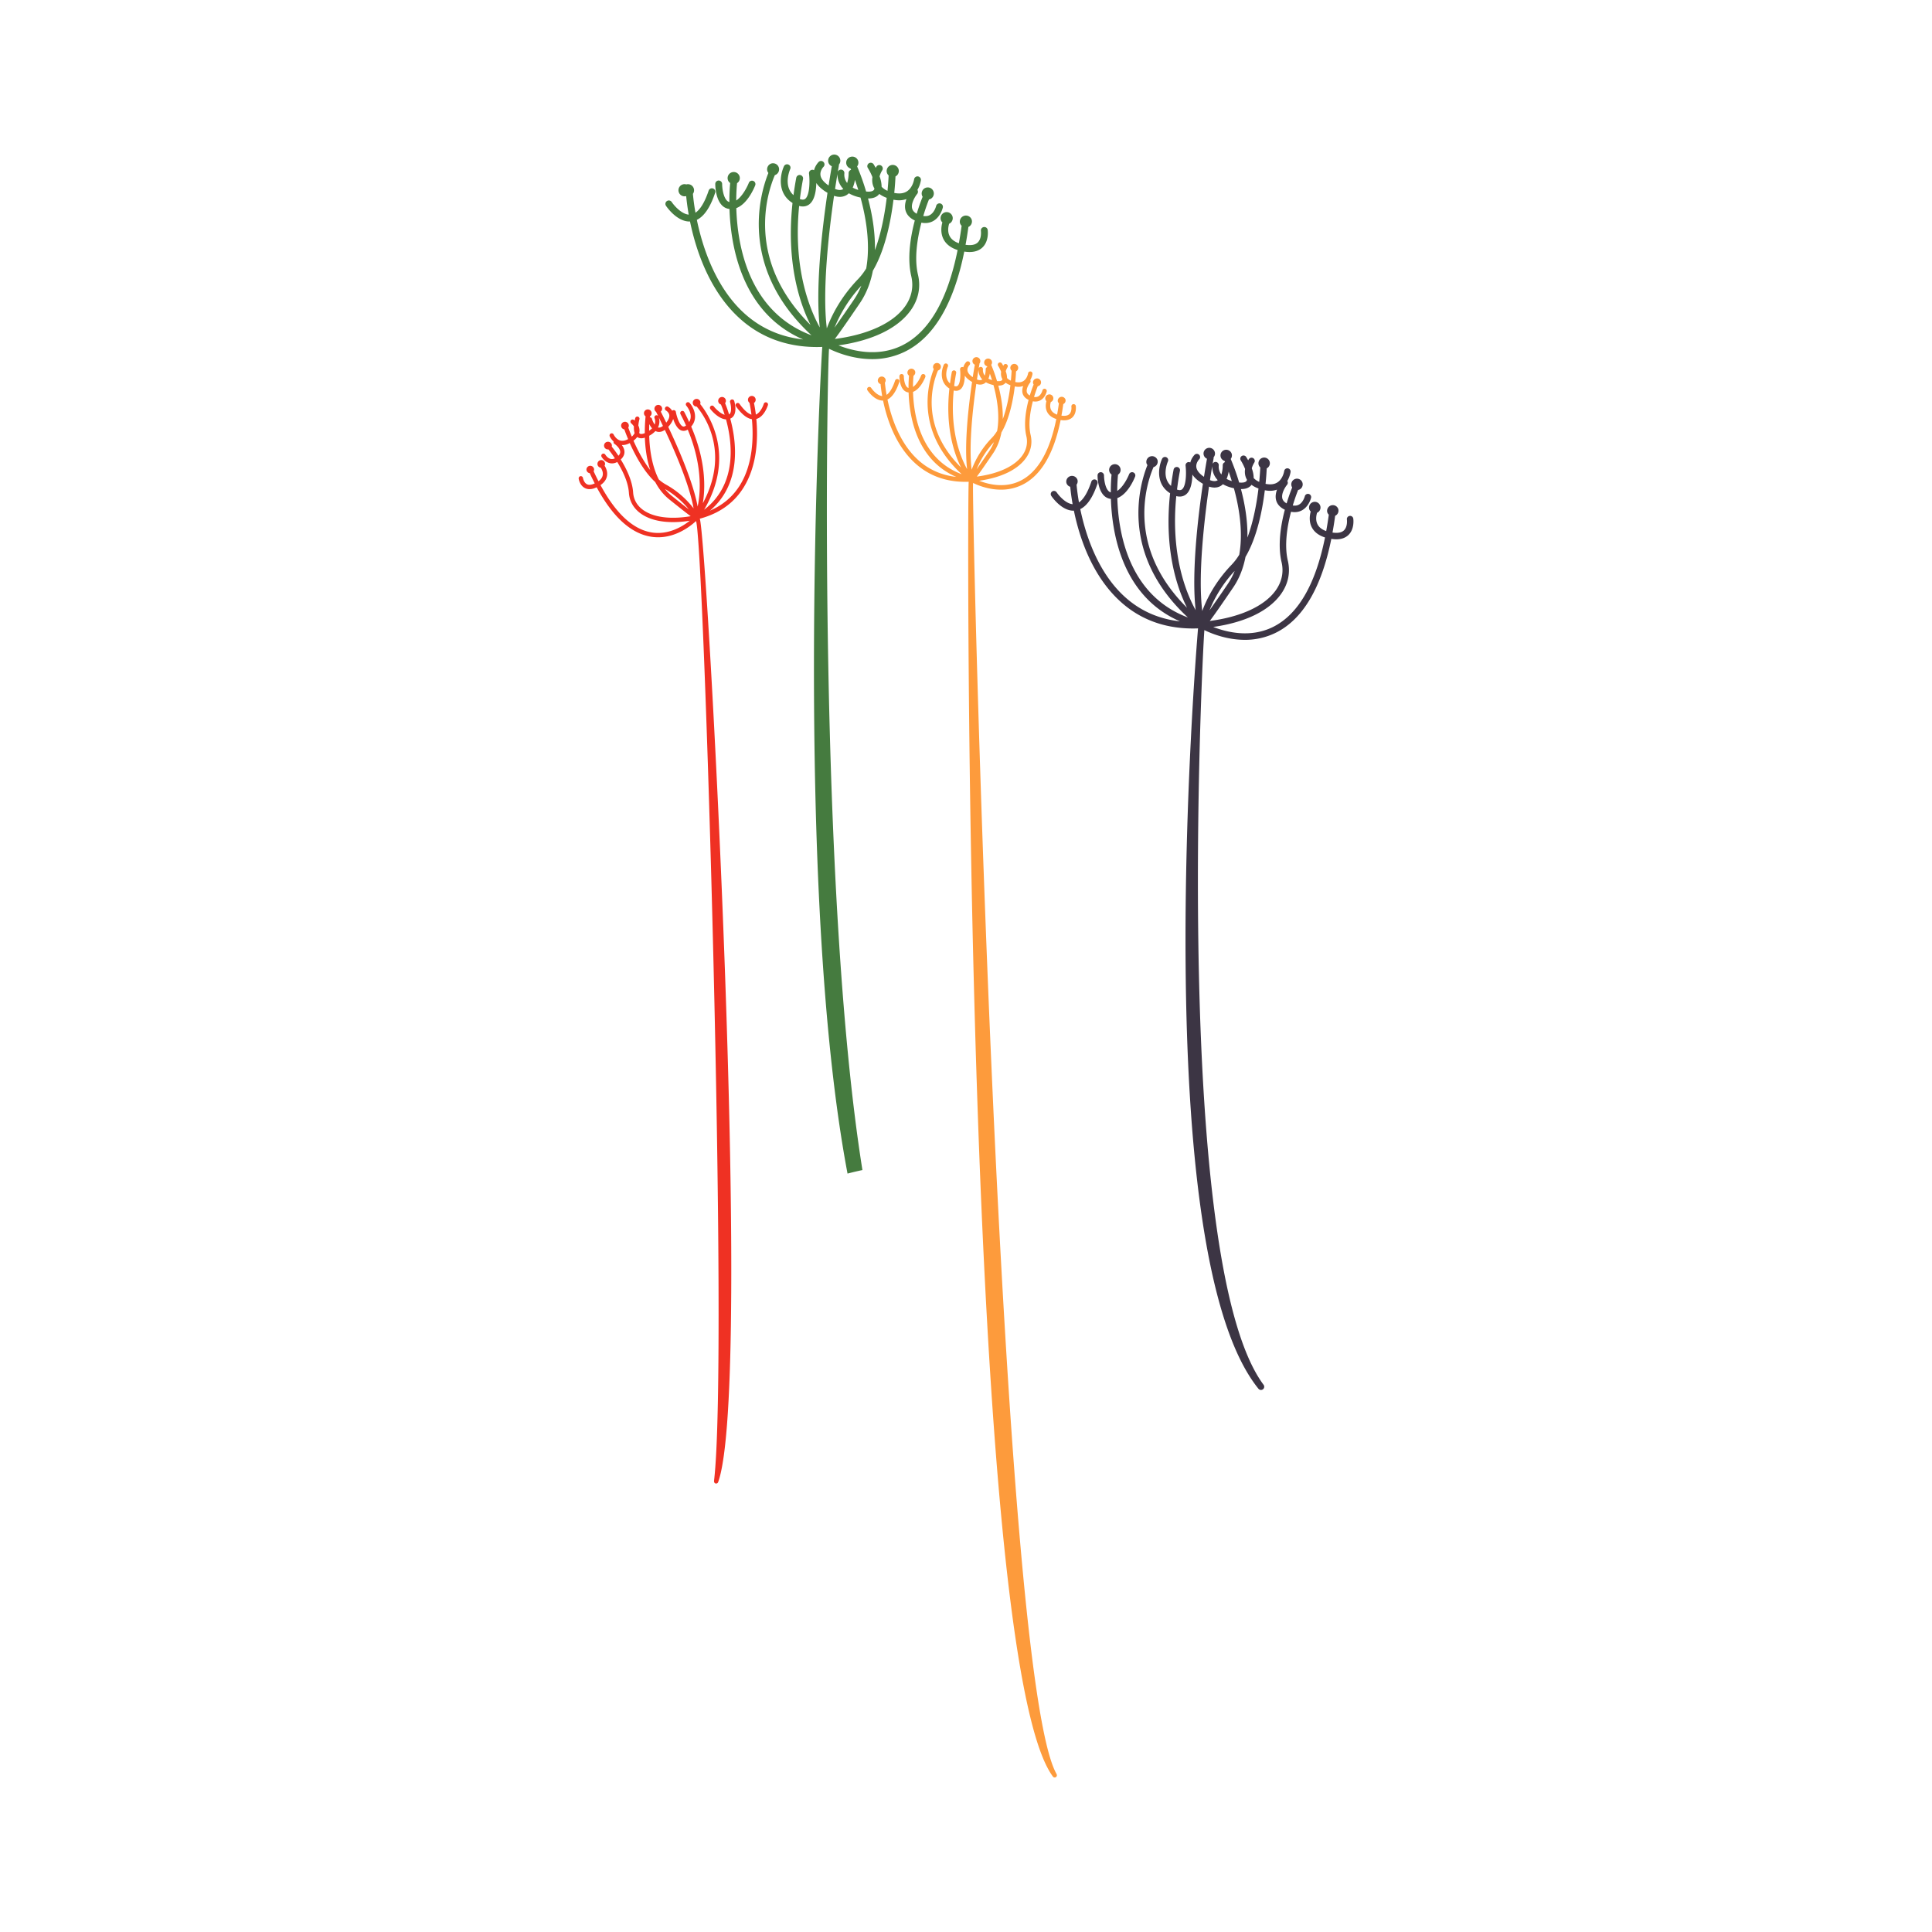 <svg data-bbox="59.904 16.003 80.204 167.999" viewBox="0 0 200 200" height="200" width="200" xmlns="http://www.w3.org/2000/svg" data-type="color">
    <g>
        <path d="M111.366 42.031a.229.229 0 0 0-.26-.194.229.229 0 0 0-.195.258c.001.005.067.517-.221.782-.168.156-.443.201-.809.148.072-.385.134-.782.19-1.195a.405.405 0 0 0 .223-.482.41.41 0 0 0-.787.223c.021.072.06.13.11.179-.055.404-.116.795-.186 1.172-.299-.107-.508-.268-.617-.48-.158-.304-.089-.651-.034-.828a.407.407 0 0 0-.275-.766.41.41 0 0 0-.284.504c.02.068.058.128.105.173-.069.258-.138.705.075 1.122.174.341.492.584.946.731-.68 3.376-1.937 5.531-3.756 6.411-1.614.778-3.3.343-4.227-.022 2.259-.319 3.953-1.13 4.821-2.323.532-.732.707-1.565.506-2.412-.263-1.112-.039-2.464.229-3.49.081.015.161.026.238.026.187.004.361-.036.521-.118.522-.268.671-.895.677-.922a.23.23 0 1 0-.45-.101c-.001.004-.108.446-.438.614a.686.686 0 0 1-.423.053c.186-.624.36-1.054.383-1.11.01-.003.019-.002.029-.005a.408.408 0 1 0-.224-.784.407.407 0 0 0-.282.503c.01.04.03.076.051.108-.029.071-.207.505-.397 1.137-.168-.094-.271-.21-.307-.353-.09-.355.213-.826.339-.978a.232.232 0 0 0 .014-.268c.187-.317.231-.627.233-.647a.23.23 0 0 0-.455-.061c-.002.007-.08.548-.483.806-.219.141-.505.175-.848.104.053-.514.074-.908.083-1.105a.408.408 0 0 0-.294-.757.407.407 0 0 0-.166.692c-.007.155-.027.526-.076 1.028a1.128 1.128 0 0 1-.396-.271 2.028 2.028 0 0 0-.136-.695c.06-.222.171-.395.175-.402a.228.228 0 0 0-.061-.318.229.229 0 0 0-.318.06c-.004.006-.026.037-.054.088a5.748 5.748 0 0 0-.137-.237.232.232 0 0 0-.318-.072.23.23 0 0 0-.072.317c.107.168.22.389.308.611-.028.182-.023.385.048.583.022.065.053.124.087.183-.008.026-.014.057-.027.078-.088.133-.325.142-.533.121a15.656 15.656 0 0 0-.601-1.682.412.412 0 0 0 .071-.361.41.41 0 0 0-.789.222c.039.139.147.24.276.279l.038.088a.228.228 0 0 0-.166.22c.004.129-.017.411-.098.662a.918.918 0 0 1-.188-.635.23.23 0 0 0-.193-.26.23.23 0 0 0-.244.141c.042-.25.069-.395.07-.406a.2.2 0 0 0-.001-.069.409.409 0 1 0-.703-.155.403.403 0 0 0 .231.26c-.039.208-.117.663-.215 1.29-.323-.217-.512-.45-.545-.683-.044-.31.193-.557.201-.565a.23.23 0 0 0-.324-.327 1.294 1.294 0 0 0-.308.552.231.231 0 0 0-.136-.028.23.23 0 0 0-.201.255c.068.58.032 1.492-.269 1.703-.08.057-.197.056-.343.003.053-.433.121-.878.209-1.34a.232.232 0 0 0-.185-.269.23.23 0 0 0-.269.184c-.076.401-.135.785-.184 1.164-.703-.631-.247-1.688-.222-1.744a.228.228 0 0 0-.113-.303.229.229 0 0 0-.305.114c-.266.587-.461 1.811.575 2.457-.43 3.968.46 6.68 1.207 8.175C95.065 44 96.629 39.446 97.1 38.357l.003-.002a.405.405 0 0 0 .282-.502.41.41 0 0 0-.788.222c.015.05.04.096.07.136-.515 1.267-2.083 6.285 2.889 10.88-4.217-1.577-4.968-6.019-5.039-8.524.766-.285 1.215-1.393 1.27-1.535a.23.23 0 0 0-.43-.165c-.11.283-.436.923-.846 1.19.002-.57.038-.984.056-1.162a.405.405 0 0 0 .168-.45.41.41 0 0 0-.788.223.399.399 0 0 0 .157.218c-.022.221-.056.671-.054 1.276a.357.357 0 0 1-.156-.091c-.269-.259-.329-.899-.328-1.124a.234.234 0 0 0-.231-.228.23.23 0 0 0-.23.229c-.002.102.012 1.011.467 1.451a.82.82 0 0 0 .486.228c.081 2.548.839 6.969 4.934 8.742-1.495-.165-2.795-.734-3.882-1.696-1.989-1.763-2.863-4.503-3.239-6.318.491-.238.903-.846 1.228-1.818a.23.23 0 1 0-.437-.144c-.253.759-.554 1.26-.884 1.483a14.943 14.943 0 0 1-.172-1.266.406.406 0 0 0 .063-.35.41.41 0 0 0-.788.224.41.41 0 0 0 .274.277c.024.255.073.689.17 1.242-.494-.043-.982-.611-1.14-.847a.23.23 0 0 0-.384.254c.03.046.704 1.044 1.564 1.057l.05-.003c.384 1.875 1.288 4.688 3.388 6.551 1.362 1.208 3.036 1.835 4.983 1.863.163.002.326 0 .493-.006-.168 2.046-.431 121.718 8.718 134.038a.232.232 0 0 0 .322.047c.102-.076.112-.212.05-.322-5.859-10.341-8.814-131.374-8.637-133.639.504.246 1.555.674 2.798.693a4.95 4.95 0 0 0 2.259-.485c1.953-.942 3.298-3.202 4.007-6.722.111.017.219.028.32.03.372.006.67-.095.89-.299.464-.432.365-1.152.36-1.182zm-10.298-2.286c.133.043.257.066.375.068a.868.868 0 0 0 .466-.121.913.913 0 0 0 .15-.119c.219.128.478.224.783.287.363 1.32.676 3.102.382 4.75-.161.26-.338.499-.535.703a9.571 9.571 0 0 0-2.106 3.312c-.316-2.55.14-6.499.485-8.88zm1.83 6.021a4.867 4.867 0 0 1-.486.922c-.598.877-1.016 1.479-1.312 1.892a9.193 9.193 0 0 1 1.798-2.814zm2.503-5.722c.189.003.36-.028.52-.083-.083.225-.131.485-.068.739.076.302.288.535.627.696-.285 1.079-.522 2.52-.234 3.741.168.714.019 1.418-.431 2.037-.804 1.106-2.496 1.881-4.693 2.163.325-.43.835-1.162 1.671-2.391.455-.668.729-1.413.878-2.183.832-1.406 1.21-3.366 1.38-4.758.121.022.237.038.35.039zm-1.299-.428c.137.105.302.191.496.263-.122 1.007-.353 2.335-.79 3.504.026-1.243-.197-2.467-.462-3.464.352.006.603-.098.756-.303zm-1.409-.268a1.804 1.804 0 0 1-.372-.154c.075-.171.12-.356.148-.519.07.197.146.422.224.673zm-1.116-.195c.034.046.071.088.111.129-.007.005-.01.012-.018.015-.131.078-.309.073-.534-.014.06-.4.116-.741.16-1-.004.172.026.528.281.87zm-2.848 1.271c.084.021.16.032.231.033a.705.705 0 0 0 .428-.127c.386-.272.48-.927.491-1.445.154.238.407.459.75.657-.348 2.346-.823 6.343-.516 9.025-.721-1.308-1.791-4.023-1.384-8.143z" fill="#FD9B3C" data-color="1"/>
        <path d="M71.353 22.931c.025 0 .049-.004.077-.005.593 2.896 1.99 7.24 5.234 10.118 2.103 1.866 4.689 2.834 7.697 2.878.251.004.505 0 .761-.009-.207 2.53-2.959 56.083 2.614 85.576.51-.135 1.025-.255 1.542-.366-4.599-28.851-3.674-82.249-3.457-85.018.779.38 2.403 1.041 4.322 1.07a7.66 7.66 0 0 0 3.489-.749c3.016-1.455 5.093-4.945 6.19-10.383.171.027.338.043.493.046.575.01 1.036-.146 1.375-.461.716-.666.563-1.778.555-1.825a.35.35 0 0 0-.4-.299.354.354 0 0 0-.302.4c.001.008.104.799-.34 1.208-.259.241-.685.31-1.249.229.11-.595.207-1.207.294-1.847a.624.624 0 0 0 .344-.744.632.632 0 0 0-1.215.345.635.635 0 0 0 .17.277 38.03 38.03 0 0 1-.286 1.81c-.463-.165-.785-.413-.953-.742-.245-.468-.137-1.005-.053-1.279a.63.63 0 0 0-.426-1.182.633.633 0 0 0-.438.777.6.6 0 0 0 .162.267c-.109.398-.213 1.09.116 1.733.269.526.761.902 1.462 1.128-1.05 5.215-2.992 8.543-5.801 9.902-2.493 1.203-5.098.53-6.529-.033 3.488-.493 6.106-1.745 7.447-3.588.821-1.13 1.092-2.417.782-3.724-.406-1.718-.06-3.805.353-5.392.126.025.248.041.368.041.289.006.558-.056.804-.182.807-.415 1.037-1.383 1.046-1.424a.354.354 0 0 0-.266-.424.359.359 0 0 0-.428.269c-.001.006-.167.688-.677.949-.184.097-.408.116-.653.081.287-.964.557-1.628.591-1.713.015-.004.029-.004.045-.008a.63.63 0 1 0-.345-1.212.628.628 0 0 0-.357.945c-.044.111-.32.78-.613 1.756-.259-.145-.418-.324-.473-.545-.139-.548.331-1.276.524-1.511a.356.356 0 0 0 .022-.412 2.88 2.88 0 0 0 .36-1 .354.354 0 0 0-.703-.093c-.004.01-.125.847-.746 1.244-.338.218-.779.269-1.309.161.081-.793.115-1.403.127-1.707a.63.63 0 0 0-.453-1.169.628.628 0 0 0-.255 1.069c-.011.239-.041.813-.117 1.588a1.74 1.74 0 0 1-.611-.419 3.105 3.105 0 0 0-.211-1.073c.092-.344.264-.611.27-.621a.352.352 0 0 0-.095-.492.352.352 0 0 0-.492.093c-.006.01-.039.057-.084.137-.09-.167-.168-.295-.211-.366a.358.358 0 0 0-.49-.111.354.354 0 0 0-.113.489c.166.259.34.602.476.944-.042.281-.035.593.074.901.035.1.082.192.134.283-.012.041-.021.088-.041.121-.136.206-.503.22-.823.187a24.04 24.04 0 0 0-.929-2.598.637.637 0 0 0 .11-.559.633.633 0 0 0-.782-.432.628.628 0 0 0-.01 1.207c.015.034.034.077.057.136a.354.354 0 0 0-.255.34c.006.199-.027.635-.153 1.023a1.414 1.414 0 0 1-.29-.981.353.353 0 0 0-.298-.401.355.355 0 0 0-.376.217c.065-.385.106-.609.108-.626a.275.275 0 0 0-.001-.107.63.63 0 0 0-.651-1.017.633.633 0 0 0-.436.779c.055.188.189.33.357.402-.059.321-.18 1.024-.332 1.993-.498-.336-.791-.696-.841-1.056-.069-.48.298-.861.31-.872a.356.356 0 0 0-.501-.506c-.019.02-.347.351-.475.854a.36.36 0 0 0-.211-.044.354.354 0 0 0-.31.393c.106.896.05 2.305-.414 2.63-.124.087-.304.085-.53.005a31.01 31.01 0 0 1 .324-2.071.355.355 0 0 0-.285-.414.355.355 0 0 0-.415.283 31.161 31.161 0 0 0-.285 1.799c-1.086-.974-.381-2.607-.343-2.694a.35.35 0 0 0-.176-.467.354.354 0 0 0-.472.176c-.41.906-.712 2.797.888 3.795-.665 6.13.71 10.318 1.864 12.627-6.836-6.789-4.42-13.824-3.694-15.507.001-.001.004-.001.005-.003a.63.63 0 0 0-.345-1.211.633.633 0 0 0-.436.778.697.697 0 0 0 .108.21c-.794 1.958-3.217 9.708 4.463 16.805-6.514-2.436-7.674-9.297-7.784-13.167 1.184-.441 1.877-2.152 1.962-2.371a.355.355 0 0 0-.662-.255c-.17.437-.674 1.426-1.307 1.837.004-.881.058-1.521.086-1.795a.624.624 0 0 0 .261-.695.63.63 0 0 0-.781-.433.628.628 0 0 0-.435.778c.04.143.129.258.242.336-.033.34-.086 1.035-.084 1.971a.574.574 0 0 1-.241-.141c-.415-.4-.508-1.389-.507-1.735a.362.362 0 0 0-.357-.353.354.354 0 0 0-.354.353c-.002.158.018 1.562.721 2.243.21.203.468.319.75.351.125 3.936 1.297 10.766 7.622 13.504-2.31-.256-4.318-1.134-5.996-2.621-3.071-2.723-4.423-6.954-5.004-9.758.758-.368 1.396-1.307 1.896-2.807a.355.355 0 0 0-.674-.223c-.391 1.173-.856 1.946-1.365 2.291a22.505 22.505 0 0 1-.265-1.955.63.63 0 0 0-.683-.974.629.629 0 1 0-.014 1.207c.038.394.113 1.065.262 1.919-.762-.066-1.517-.944-1.761-1.308a.357.357 0 0 0-.493-.098.353.353 0 0 0-.1.489c.042.067 1.084 1.61 2.412 1.63zm21.139-2.257c.187.035.367.058.54.061.291.005.556-.043.803-.128-.127.348-.201.749-.105 1.141.117.466.444.826.969 1.075-.44 1.667-.808 3.892-.363 5.778.259 1.104.03 2.191-.665 3.147-1.241 1.709-3.856 2.904-7.249 3.341.503-.664 1.291-1.795 2.582-3.693.703-1.033 1.126-2.182 1.356-3.371 1.285-2.174 1.868-5.201 2.132-7.351zm-6.103 13.245a14.185 14.185 0 0 1 2.776-4.346c-.2.497-.446.974-.75 1.423a156.75 156.75 0 0 1-2.026 2.923zm4.637-13.845c.211.161.466.295.766.407-.188 1.555-.546 3.607-1.221 5.413.039-1.92-.305-3.811-.714-5.351.544.008.932-.154 1.169-.469zm-2.522-1.452c.108.303.225.65.345 1.039a2.821 2.821 0 0 1-.575-.238c.118-.266.187-.55.23-.801zm-1.812-.606a2.173 2.173 0 0 0 .606 1.543c-.011.007-.016.018-.028.023-.203.122-.478.112-.826-.022.094-.618.181-1.144.248-1.544zm-.352 2.257c.205.066.397.103.579.105a1.35 1.35 0 0 0 .72-.187 1.38 1.38 0 0 0 .232-.184c.338.199.738.347 1.209.444.56 2.039 1.045 4.793.591 7.337a6.406 6.406 0 0 1-.825 1.086c-1.841 1.908-2.783 3.839-3.253 5.116-.49-3.939.214-10.04.747-13.717zm-3.614 1.048c.129.033.248.049.358.051a1.1 1.1 0 0 0 .66-.195c.597-.421.741-1.433.759-2.232.238.367.629.708 1.158 1.015-.537 3.624-1.271 9.797-.797 13.94-1.114-2.02-2.766-6.213-2.138-12.579z" fill="#457B3F" data-color="2"/>
        <path d="M60.565 50.533c.262.128.568.138.913.027.093-.031.191-.071.289-.119 1.662 3.075 3.555 4.796 5.64 5.121.82.128 1.579.025 2.239-.188 1.151-.369 2.006-1.063 2.406-1.434.809 2.057 3.385 86.502 1.867 99.336-.014.122.022.244.138.285a.227.227 0 0 0 .287-.136c3.664-10.229-1.167-97.875-1.905-99.73a8.43 8.43 0 0 0 .46-.134c1.804-.577 3.183-1.632 4.106-3.14 1.424-2.327 1.465-5.199 1.29-7.051l.047-.012c.795-.254 1.139-1.374 1.154-1.424a.224.224 0 0 0-.151-.277.225.225 0 0 0-.279.149c-.08.264-.373.931-.82 1.11a15.577 15.577 0 0 0-.195-1.203.397.397 0 0 0 .176-.335.398.398 0 1 0-.797.014.396.396 0 0 0 .158.308c.042.194.128.628.201 1.226-.37-.114-.793-.495-1.245-1.131a.224.224 0 0 0-.365.258c.578.813 1.134 1.261 1.659 1.344.166 1.795.132 4.59-1.217 6.792-.737 1.203-1.785 2.099-3.128 2.675 3.304-2.806 2.753-7.133 2.103-9.526a.8.8 0 0 0 .387-.349c.298-.538.053-1.388.022-1.482a.224.224 0 0 0-.279-.148.227.227 0 0 0-.149.278c.064.209.19.821.014 1.138a.343.343 0 0 1-.118.129 13.145 13.145 0 0 0-.413-1.171.382.382 0 0 0 .084-.246.398.398 0 1 0-.797.014.395.395 0 0 0 .285.372c.067.16.218.535.383 1.065-.458-.133-.943-.636-1.126-.868a.22.22 0 0 0-.312-.037.223.223 0 0 0-.041.312c.091.117.824 1.02 1.619 1.07.647 2.35 1.211 6.694-2.264 9.353 3.319-5.679.433-9.903-.407-10.937a.446.446 0 0 0 .027-.147.398.398 0 0 0-.796.016.396.396 0 0 0 .405.388h.003c.748.881 3.498 4.676.631 10.015.27-1.602.327-4.376-1.202-7.945.78-.894.25-1.978-.164-2.448a.224.224 0 0 0-.316-.02.221.221 0 0 0-.019.314c.038.045.764.9.289 1.685a18.298 18.298 0 0 0-.502-1.031.224.224 0 0 0-.398.207c.214.405.404.8.576 1.187-.12.091-.229.125-.319.094-.34-.111-.633-.949-.734-1.507a.222.222 0 0 0-.378-.116c-.171-.28-.429-.419-.443-.427a.225.225 0 0 0-.209.397c.009.004.3.167.348.468.035.226-.074.496-.313.79-.27-.554-.472-.957-.567-1.139a.396.396 0 0 0 .141-.308.399.399 0 0 0-.405-.389.395.395 0 0 0-.204.731c.004.022.007.045.019.065.005.01.071.137.18.357a.224.224 0 0 0-.266-.062.223.223 0 0 0-.105.296.89.89 0 0 1 .006.644 2.154 2.154 0 0 1-.28-.589.223.223 0 0 0-.217-.158c.003-.04.008-.068.01-.092a.396.396 0 0 0-.229-.725.398.398 0 0 0-.391.404c.003.13.07.244.17.316-.027.246-.088.889-.081 1.734-.187.078-.411.137-.53.038-.018-.016-.033-.043-.047-.066.014-.065.026-.128.028-.194a1.179 1.179 0 0 0-.121-.557c.018-.23.061-.467.113-.654a.223.223 0 0 0-.157-.274.226.226 0 0 0-.276.156c-.012.051-.036.142-.059.259-.042-.04-.07-.062-.076-.067a.221.221 0 0 0-.313.034.22.22 0 0 0 .033.313c.006.005.159.135.278.324a1.96 1.96 0 0 0 .07.685 1.077 1.077 0 0 1-.291.364 19.183 19.183 0 0 1-.363-.934.398.398 0 1 0-.409.19c.063.181.196.541.391 1.004-.299.162-.574.211-.818.143-.447-.126-.674-.608-.678-.614-.05-.111-.181-.161-.295-.111a.224.224 0 0 0-.111.295c.007.019.137.295.401.537a.223.223 0 0 0 .09.244c.16.106.576.458.593.814.008.144-.055.28-.184.415-.357-.535-.646-.888-.693-.946a.394.394 0 0 0-.388-.503.397.397 0 1 0 .015.793l.028-.003c.037.045.321.396.672.924a.674.674 0 0 1-.408.07c-.355-.064-.58-.444-.583-.448a.225.225 0 0 0-.306-.083.223.223 0 0 0-.083.304c.013.023.33.564.892.665.172.032.345.019.518-.036.071-.021.142-.055.214-.092.541.879 1.134 2.074 1.205 3.183.054.844.455 1.569 1.157 2.1 1.147.865 2.955 1.14 5.146.798-.759.601-2.204 1.482-3.927 1.215-1.941-.305-3.724-1.955-5.315-4.904.38-.264.607-.58.672-.946.08-.447-.11-.845-.249-1.065a.393.393 0 0 0 .049-.191.401.401 0 0 0-.407-.388.397.397 0 0 0-.039.79c.1.149.265.452.203.78-.04.229-.188.438-.437.621a22.87 22.87 0 0 1-.505-1.038.406.406 0 0 0 .05-.197.398.398 0 0 0-.794.015.396.396 0 0 0 .344.385c.17.369.34.721.516 1.058-.325.152-.594.188-.794.091-.343-.165-.427-.66-.428-.665a.223.223 0 0 0-.44.068c-.007.031.106.729.66.998zm11.234 2.092a9.315 9.315 0 0 0-2.901-2.486 4.238 4.238 0 0 1-.697-.503c-.742-1.449-.957-3.197-.995-4.527a2.5 2.5 0 0 0 .647-.488.864.864 0 0 0 .173.068c.154.038.31.031.469-.019a1.32 1.32 0 0 0 .329-.169c.997 2.118 2.545 5.663 2.975 8.124zm-.493.103c-.392-.301-.953-.743-1.758-1.39a4.757 4.757 0 0 1-.714-.719 8.956 8.956 0 0 1 2.472 2.109zm-6.114-6.861c.555 1.246 1.463 2.963 2.638 4.036.357.673.824 1.289 1.437 1.782 1.128.907 1.81 1.444 2.235 1.752-2.124.358-3.919.116-4.981-.686-.595-.448-.933-1.061-.98-1.773-.079-1.217-.711-2.491-1.282-3.413.27-.245.4-.523.385-.825-.014-.253-.133-.482-.273-.668.164.006.332-.014.506-.07a1.89 1.89 0 0 0 .315-.135zm1.563-.56c.037 1.001.178 2.204.555 3.352-.74-.964-1.333-2.134-1.732-3.037.16-.122.29-.249.387-.385.2.148.464.174.79.07zm.46-1.405c.073.144.167.303.286.441-.08.083-.18.166-.303.247.002-.256.008-.485.017-.688zm.98-.697c.115.23.264.53.433.885-.183.144-.348.2-.493.164-.008-.001-.013-.007-.021-.009a1.366 1.366 0 0 0 .081-1.04zm4.026 9.232c-.478-2.581-2.056-6.165-3.046-8.249.263-.281.436-.559.511-.823.157.478.431 1.061.868 1.205.111.036.26.053.434-.003a.963.963 0 0 0 .206-.096c1.549 3.719 1.326 6.547 1.027 7.966z" fill="#EF3123" data-color="3"/>
        <path d="M140.091 53.688a.33.33 0 0 0-.377-.281.331.331 0 0 0-.283.375c.001.007.098.749-.32 1.133-.243.226-.643.292-1.172.215.104-.558.195-1.133.275-1.733a.587.587 0 0 0 .323-.699.593.593 0 0 0-1.14.323.605.605 0 0 0 .16.26 33.98 33.98 0 0 1-.27 1.698c-.434-.155-.737-.389-.894-.696-.23-.44-.128-.944-.05-1.201a.591.591 0 0 0-.399-1.11.595.595 0 0 0-.412.73.569.569 0 0 0 .152.25c-.1.374-.2 1.023.109 1.627.252.494.714.847 1.372 1.059-.986 4.894-2.808 8.019-5.445 9.295-2.339 1.128-4.785.497-6.129-.032 3.275-.462 5.732-1.638 6.99-3.367.771-1.061 1.025-2.269.734-3.496-.381-1.612-.057-3.572.331-5.06.118.022.233.038.345.038.271.006.523-.052.756-.171.756-.389.973-1.298.982-1.337a.335.335 0 0 0-.652-.146c-.001.006-.157.646-.636.89-.173.091-.383.11-.613.077.27-.905.523-1.528.555-1.609.014-.004.028-.004.043-.008a.591.591 0 1 0-.324-1.137.59.59 0 0 0-.335.887c-.042.103-.301.732-.575 1.649-.243-.137-.393-.304-.444-.512-.13-.515.309-1.198.492-1.418a.336.336 0 0 0 .021-.388c.272-.459.336-.909.338-.938a.332.332 0 1 0-.66-.087c-.003.01-.117.795-.7 1.168-.317.205-.732.253-1.229.151.076-.745.108-1.316.12-1.601a.591.591 0 0 0-.426-1.097.59.59 0 0 0-.24 1.002c-.01.225-.039.763-.11 1.49a1.635 1.635 0 0 1-.573-.393 2.899 2.899 0 0 0-.198-1.008c.087-.321.248-.572.254-.582a.33.33 0 0 0-.089-.461.33.33 0 0 0-.461.087c-.006.009-.038.053-.079.128-.085-.157-.158-.277-.198-.343a.337.337 0 0 0-.461-.104.332.332 0 0 0-.104.459c.155.244.319.564.446.885-.04.264-.033.557.07.846.033.093.077.18.126.265-.011.039-.021.082-.039.114-.128.193-.471.206-.773.175a22.79 22.79 0 0 0-.871-2.439.6.6 0 0 0 .104-.524.596.596 0 0 0-.734-.406.59.59 0 0 0-.01 1.133c.015.032.032.072.055.127a.332.332 0 0 0-.241.319 3.19 3.19 0 0 1-.142.96 1.318 1.318 0 0 1-.272-.92.333.333 0 0 0-.28-.377.332.332 0 0 0-.353.204c.061-.362.1-.572.102-.588a.28.28 0 0 0-.002-.1.58.58 0 0 0 .122-.548.593.593 0 0 0-1.141.324c.051.176.178.31.335.377-.056.302-.169.962-.312 1.87-.468-.315-.742-.653-.79-.991-.064-.45.279-.808.291-.819a.333.333 0 0 0 .002-.469.336.336 0 0 0-.472-.006c-.018.019-.326.329-.447.801a.346.346 0 0 0-.197-.041.332.332 0 0 0-.291.369c.099.842.046 2.163-.389 2.469-.116.083-.286.081-.497.005.077-.628.175-1.273.303-1.943a.335.335 0 0 0-.267-.39.333.333 0 0 0-.39.266c-.11.581-.196 1.138-.267 1.688-1.02-.914-.358-2.447-.322-2.528a.33.33 0 0 0-.164-.439.332.332 0 0 0-.442.165c-.385.851-.669 2.626.833 3.562-.624 5.753.667 9.684 1.749 11.852-6.417-6.372-4.149-12.975-3.467-14.554.001-.001.004-.001.004-.003a.587.587 0 0 0 .409-.728.594.594 0 0 0-1.142.322.623.623 0 0 0 .101.197c-.746 1.838-3.02 9.112 4.188 15.774-6.114-2.286-7.203-8.726-7.306-12.359 1.111-.413 1.761-2.02 1.842-2.226a.334.334 0 0 0-.624-.239c-.16.411-.633 1.338-1.227 1.725.004-.827.055-1.427.082-1.685a.587.587 0 0 0 .244-.653.593.593 0 0 0-1.142.324.582.582 0 0 0 .228.316c-.031.32-.081.972-.079 1.85a.535.535 0 0 1-.226-.132c-.389-.375-.477-1.304-.476-1.629a.34.34 0 0 0-.335-.331.332.332 0 0 0-.333.332c-.002.147.017 1.465.677 2.104.197.191.439.3.704.33.117 3.694 1.217 10.104 7.154 12.675-2.168-.24-4.053-1.064-5.628-2.459-2.883-2.556-4.152-6.528-4.696-9.161.712-.345 1.31-1.226 1.78-2.635a.333.333 0 0 0-.633-.209c-.367 1.101-.804 1.827-1.282 2.151a21.42 21.42 0 0 1-.249-1.836.583.583 0 0 0 .091-.507.595.595 0 0 0-1.143.325c.059.2.211.345.397.402.035.369.105.999.247 1.801-.716-.062-1.424-.886-1.653-1.228a.336.336 0 0 0-.463-.092.332.332 0 0 0-.094.459c.044.066 1.022 1.513 2.268 1.533.024 0 .046-.004.072-.005.556 2.719 1.867 6.796 4.912 9.497 1.974 1.752 4.401 2.66 7.225 2.701.236.004.473 0 .715-.009-.244 2.966-5.26 64.447 6.249 78.706a.35.35 0 0 0 .265.133.335.335 0 0 0 .274-.532c-9.427-12.65-6.389-74.844-6.132-78.128.731.356 2.255.977 4.057 1.005a7.187 7.187 0 0 0 3.275-.703c2.831-1.366 4.781-4.642 5.81-9.745.161.025.317.04.464.044.539.009.972-.137 1.291-.433.668-.621.525-1.665.518-1.709zm-14.932-3.314c.193.062.373.096.544.099.246.002.473-.054.676-.176.079-.05.15-.108.218-.172.318.185.693.325 1.135.416.526 1.913.981 4.498.554 6.886a6.11 6.11 0 0 1-.775 1.019c-1.728 1.792-2.612 3.603-3.053 4.802-.459-3.696.202-9.422.701-12.874zm2.653 8.729a7.177 7.177 0 0 1-.704 1.337 146.535 146.535 0 0 1-1.902 2.742 13.371 13.371 0 0 1 2.606-4.079zm3.63-8.296c.273.004.522-.04.754-.12-.119.326-.189.703-.099 1.071.11.437.417.775.909 1.009-.413 1.564-.758 3.653-.34 5.424.244 1.036.028 2.056-.625 2.953-1.165 1.604-3.619 2.726-6.804 3.136.472-.623 1.211-1.685 2.423-3.467.66-.968 1.057-2.048 1.273-3.164 1.206-2.039 1.754-4.881 2.001-6.899.176.033.345.056.508.057zm-1.883-.619c.198.152.438.277.719.381-.176 1.46-.512 3.385-1.146 5.081.037-1.802-.286-3.577-.671-5.022.511.007.876-.144 1.098-.44zm-2.043-.389a2.597 2.597 0 0 1-.539-.223c.109-.248.174-.516.215-.752.101.284.21.611.324.975zm-1.618-.283c.05.066.103.128.161.187-.01.007-.015.017-.027.022-.19.113-.448.105-.774-.021.087-.58.168-1.075.232-1.45-.005.249.038.767.408 1.262zm-4.129 1.842c.121.031.232.046.335.047.272.005.478-.084.62-.184.56-.394.696-1.344.712-2.094.223.345.591.666 1.088.953-.505 3.401-1.193 9.195-.749 13.084-1.046-1.895-2.597-5.832-2.006-11.806z" fill="#3C3544" data-color="4"/>
    </g>
</svg>
